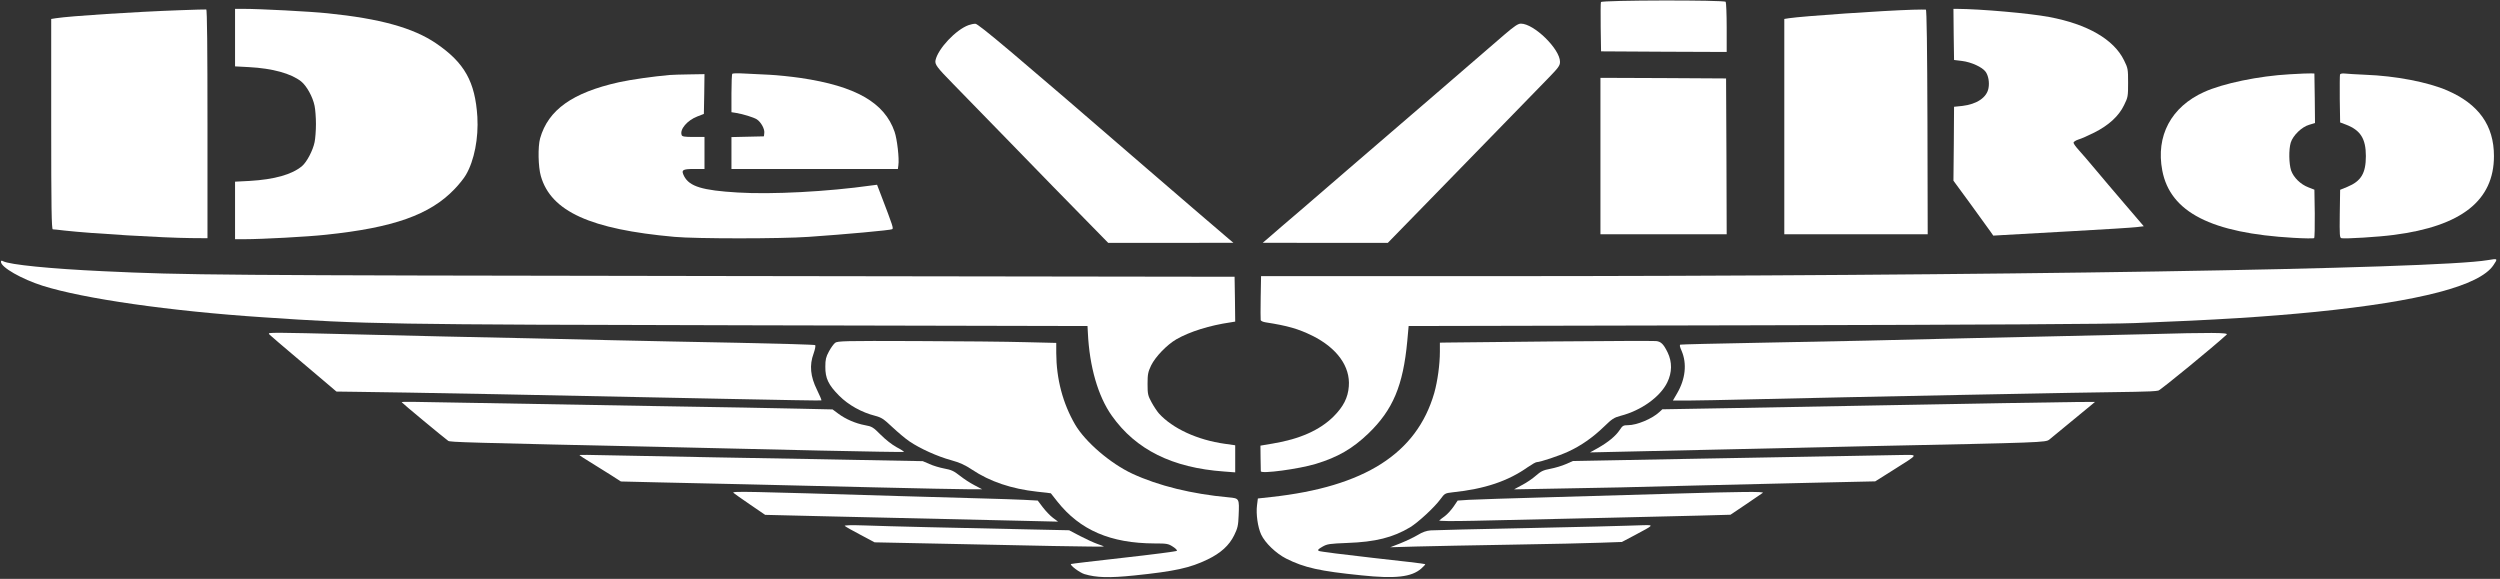 <svg width="298" height="69" viewBox="0 0 298 69" fill="none" xmlns="http://www.w3.org/2000/svg">
<rect x="0" y="0" width="298" height="69" fill="#333333" stroke="none"/>
<path d="M190.832 0.248C190.788 0.336 190.788 1.687 190.802 3.258L190.846 6.121L198.341 6.165L205.821 6.194V3.302C205.821 1.701 205.763 0.321 205.704 0.219C205.558 -0.016 190.919 0.013 190.832 0.248Z" fill="white"/>
<path d="M21.444 1.217C16.068 1.408 8.368 1.907 6.659 2.172L6.104 2.26V14.799C6.104 24.724 6.147 27.337 6.294 27.337C6.381 27.337 7.024 27.396 7.711 27.484C10.852 27.837 19.442 28.351 22.759 28.38L24.731 28.395V14.769C24.731 5.813 24.688 1.144 24.585 1.129C24.512 1.114 23.095 1.158 21.444 1.217Z" fill="white"/>
<path d="M28.018 4.477V7.912L29.669 8C32.489 8.147 34.695 8.764 35.893 9.704C36.551 10.232 37.281 11.539 37.5 12.626C37.588 13.051 37.661 14.02 37.661 14.784C37.661 15.547 37.588 16.516 37.5 16.942C37.296 17.941 36.565 19.321 36.01 19.791C34.812 20.804 32.723 21.391 29.742 21.567L28.018 21.655V25.091V28.512H29.158C31.218 28.512 36.682 28.218 38.83 27.983C46.88 27.146 51.263 25.605 54.185 22.536C54.711 21.993 55.324 21.229 55.544 20.833C56.537 19.13 57.048 16.472 56.902 13.932C56.639 9.748 55.383 7.487 51.979 5.167C49.261 3.317 45.287 2.216 39.049 1.584C36.916 1.364 30.999 1.056 29.012 1.056H28.018V4.477Z" fill="white"/>
<path d="M228.028 1.158C224.507 1.261 214.894 1.922 213.243 2.171L212.688 2.259V15.092V27.925H221.235H229.782L229.752 14.534C229.723 5.754 229.665 1.144 229.562 1.144C229.489 1.129 228.788 1.144 228.028 1.158Z" fill="white"/>
<path d="M232.879 4.095L232.923 7.149L233.872 7.266C234.968 7.398 236.283 8 236.678 8.544C237.014 8.999 237.16 9.821 237.028 10.511C236.824 11.627 235.64 12.42 233.916 12.626L232.923 12.728L232.894 17.133L232.85 21.538L234.895 24.328C236.005 25.854 237.072 27.337 237.262 27.602L237.598 28.086L238.84 28.013C239.526 27.969 243.179 27.763 246.948 27.558C250.732 27.352 254.209 27.132 254.677 27.073L255.539 26.97L253.289 24.342C252.047 22.903 250.455 21.009 249.739 20.158C249.023 19.306 248.161 18.293 247.81 17.911C247.46 17.529 247.167 17.133 247.167 17.015C247.167 16.898 247.43 16.737 247.737 16.634C248.059 16.546 248.921 16.164 249.651 15.797C251.361 14.931 252.559 13.844 253.187 12.537C253.654 11.598 253.669 11.48 253.669 9.865C253.669 8.25 253.654 8.133 253.187 7.193C251.974 4.697 248.818 2.876 244.26 2.025C241.922 1.584 236.079 1.07 233.244 1.056H232.85L232.879 4.095Z" fill="white"/>
<path d="M115.459 2.994C113.939 3.537 111.806 5.813 111.514 7.178C111.412 7.677 111.66 8.015 113.633 10.027C114.159 10.555 117.241 13.727 120.499 17.074C123.743 20.422 127.687 24.459 129.251 26.045L132.1 28.952H139.565L147.016 28.938L146.373 28.395C145.526 27.69 139.901 22.845 136.935 20.29C120.835 6.371 116.613 2.817 116.262 2.832C116.058 2.832 115.707 2.906 115.459 2.994Z" fill="white"/>
<path d="M179.348 4.11C178.515 4.829 174.527 8.279 170.465 11.774C166.404 15.268 162.065 18.998 160.823 20.07C159.581 21.141 157.112 23.27 155.344 24.797C153.562 26.309 151.765 27.866 151.326 28.248L150.523 28.938L157.974 28.952H165.425L170.48 23.77C173.256 20.936 177.23 16.854 179.304 14.71C181.379 12.567 183.731 10.159 184.52 9.351C185.776 8.059 185.952 7.824 185.952 7.369C185.952 5.842 182.854 2.817 181.291 2.817C180.955 2.817 180.517 3.111 179.348 4.11Z" fill="white"/>
<path d="M87.291 8.793C87.233 8.837 87.189 9.894 87.189 11.128V13.374L87.744 13.462C88.562 13.594 89.848 13.991 90.213 14.226C90.71 14.549 91.163 15.371 91.104 15.841L91.06 16.252L89.132 16.296L87.189 16.34V18.234V20.143H97.109H107.029L107.087 19.688C107.204 18.91 106.941 16.59 106.635 15.709C105.437 12.229 102.003 10.261 95.429 9.292C94.318 9.131 92.638 8.955 91.718 8.911C90.797 8.867 89.439 8.793 88.708 8.764C87.978 8.72 87.335 8.734 87.291 8.793Z" fill="white"/>
<path d="M272.954 8.852C269.228 9.058 265.006 9.939 262.727 10.966C258.797 12.743 256.956 16.193 257.745 20.334C258.695 25.296 263.589 27.793 273.392 28.35C274.678 28.424 275.774 28.439 275.847 28.38C275.905 28.321 275.934 27 275.92 25.443L275.876 22.61L275.16 22.331C274.225 21.978 273.392 21.156 273.1 20.319C272.837 19.512 272.808 17.838 273.056 17.001C273.319 16.149 274.371 15.121 275.262 14.872L275.949 14.666L275.92 11.715L275.876 8.764L275.511 8.749C275.306 8.735 274.167 8.779 272.954 8.852Z" fill="white"/>
<path d="M278.929 8.881C278.9 8.984 278.886 10.306 278.9 11.832L278.944 14.593L279.645 14.857C281.369 15.518 282.012 16.531 282.012 18.601C282.012 20.657 281.442 21.596 279.806 22.272L278.944 22.624L278.9 25.487C278.871 28.057 278.886 28.35 279.105 28.394C279.601 28.483 283.517 28.248 285.372 27.998C293.408 26.956 297.279 23.902 297.279 18.601C297.279 14.96 295.468 12.42 291.728 10.79C289.434 9.792 285.562 9.043 281.939 8.911C280.858 8.867 279.748 8.793 279.485 8.764C279.192 8.735 278.973 8.779 278.929 8.881Z" fill="white"/>
<path d="M79.811 8.94C77.941 9.102 75.209 9.483 73.762 9.806C68.24 11.04 65.347 13.095 64.383 16.487C64.105 17.471 64.149 19.893 64.47 20.994C65.683 25.208 70.387 27.337 80.395 28.233C82.966 28.468 93.091 28.468 96.393 28.233C100.717 27.939 106.167 27.44 106.342 27.323C106.518 27.22 106.474 27.058 104.984 23.168L104.545 22.022L103.859 22.11C98.657 22.845 91.995 23.197 87.934 22.947C83.712 22.698 82.192 22.228 81.549 21.009C81.169 20.26 81.33 20.143 82.733 20.143H83.975V18.234V16.325H82.66C81.622 16.325 81.316 16.281 81.257 16.105C80.994 15.43 81.915 14.343 83.142 13.873L83.901 13.58L83.945 11.201L83.975 8.837L82.192 8.867C81.199 8.881 80.132 8.911 79.811 8.94Z" fill="white"/>
<path d="M190.773 18.601V27.925H198.297H205.821L205.792 18.631L205.748 9.351L198.268 9.307L190.773 9.278V18.601Z" fill="white"/>
<path d="M296.534 31.008C290.325 32.065 237.379 32.917 177.449 32.917H150.318L150.274 35.442C150.245 36.837 150.26 38.07 150.274 38.158C150.304 38.261 150.567 38.379 150.859 38.422C153.518 38.834 154.76 39.201 156.411 40.008C159.376 41.477 160.969 43.694 160.779 46.057C160.677 47.408 160.136 48.465 158.967 49.64C157.331 51.27 154.92 52.342 151.721 52.87L150.245 53.12L150.26 54.573C150.274 55.381 150.289 56.1 150.289 56.174C150.318 56.511 154.818 55.91 156.849 55.293C159.464 54.5 161.217 53.487 163.116 51.666C166.038 48.847 167.251 45.969 167.748 40.654L167.909 38.863L209.035 38.775C236.283 38.716 251.623 38.628 254.472 38.511C264.349 38.129 270.076 37.762 276.022 37.175C288.499 35.912 295.555 34.062 297.206 31.625C297.762 30.802 297.762 30.802 296.534 31.008Z" fill="white"/>
<path d="M0.114 31.213C0.114 31.86 2.583 33.269 5.081 34.062C9.961 35.603 20.261 37.087 31.379 37.821C43.476 38.643 46.047 38.687 89.307 38.775L129.631 38.863L129.674 39.671C129.864 43.708 130.887 47.247 132.538 49.567C135.401 53.604 139.741 55.763 145.891 56.203L147.236 56.306V54.691V53.076L145.994 52.9C142.736 52.444 139.77 51.079 138.148 49.288C137.929 49.038 137.535 48.451 137.272 47.966C136.833 47.159 136.789 46.983 136.789 45.764C136.789 44.604 136.848 44.34 137.213 43.562C137.724 42.519 139.098 41.095 140.237 40.434C141.844 39.524 144.167 38.79 146.695 38.423L147.236 38.334L147.206 35.662L147.162 32.99L85.728 32.902C25.36 32.814 22.321 32.799 12.313 32.329C5.987 32.036 1.151 31.551 0.377 31.14C0.187 31.037 0.114 31.052 0.114 31.213Z" fill="white"/>
<path d="M32.182 39.935C32.343 40.096 33.76 41.3 35.323 42.622C36.887 43.958 38.611 45.412 39.137 45.852L40.101 46.674L42.424 46.704C47.099 46.748 67.933 47.144 86.356 47.541C92.682 47.673 97.883 47.761 97.912 47.731C97.956 47.702 97.708 47.129 97.386 46.469C96.597 44.883 96.466 43.532 96.977 42.152C97.153 41.653 97.24 41.212 97.167 41.139C97.109 41.08 92.974 40.963 87.992 40.86C83.01 40.772 76.246 40.625 72.944 40.552C69.657 40.478 65.347 40.375 63.374 40.331C61.402 40.287 56.742 40.185 53.001 40.111C49.261 40.023 43.739 39.891 40.729 39.818C37.719 39.744 34.491 39.671 33.57 39.671C31.934 39.671 31.905 39.671 32.182 39.935Z" fill="white"/>
<path d="M256.08 39.832C253.786 39.891 248.57 40.008 244.465 40.096C240.374 40.185 235.596 40.287 233.872 40.331C227.313 40.508 218.284 40.699 209.547 40.86C204.565 40.948 200.416 41.051 200.313 41.08C200.182 41.11 200.226 41.315 200.445 41.814C201.102 43.341 200.912 45.177 199.904 46.895L199.408 47.746H201.19C202.169 47.746 205.602 47.673 208.816 47.599C219.964 47.335 249.622 46.748 254.472 46.704C255.802 46.689 257.058 46.63 257.278 46.557C257.57 46.483 263.94 41.256 265.43 39.876C265.664 39.641 263.487 39.627 256.08 39.832Z" fill="white"/>
<path d="M99.534 40.875C99.373 41.007 99.037 41.462 98.804 41.902C98.453 42.548 98.38 42.857 98.38 43.708C98.365 45.089 98.745 45.881 100.031 47.173C101.127 48.275 102.704 49.156 104.326 49.567C105.057 49.758 105.349 49.948 106.357 50.903C107.014 51.519 107.935 52.298 108.417 52.621C109.673 53.472 111.748 54.412 113.37 54.852C114.422 55.146 115.035 55.425 115.868 55.983C118.001 57.407 120.572 58.273 123.64 58.611C124.517 58.699 125.248 58.787 125.262 58.802C125.277 58.817 125.627 59.257 126.037 59.786C128.739 63.192 132.363 64.763 137.637 64.778C139.069 64.778 139.259 64.807 139.799 65.159C140.135 65.365 140.34 65.585 140.281 65.659C140.208 65.732 137.359 66.099 133.94 66.481C130.522 66.863 127.702 67.2 127.658 67.23C127.512 67.377 128.696 68.257 129.265 68.434C130.697 68.859 132.217 68.903 135.212 68.595C140.062 68.096 141.844 67.7 143.948 66.686C145.526 65.923 146.52 65.013 147.119 63.794C147.528 62.957 147.601 62.634 147.645 61.459C147.732 59.404 147.732 59.404 146.476 59.286C142.078 58.89 138.09 57.906 134.978 56.467C132.363 55.249 129.368 52.679 128.155 50.609C126.679 48.069 125.92 45.177 125.905 42.079V40.875L122.223 40.786C120.193 40.728 114.319 40.669 109.191 40.654C100.674 40.625 99.812 40.64 99.534 40.875Z" fill="white"/>
<path d="M185.148 40.699C178.647 40.757 172.934 40.816 172.481 40.831L171.634 40.845V41.903C171.634 43.459 171.357 45.441 170.962 46.85C168.873 54.06 162.664 58.024 151.545 59.242L149.938 59.419L149.836 60.226C149.705 61.283 149.924 62.84 150.333 63.721C150.8 64.719 152.101 65.967 153.313 66.584C155.476 67.67 157.316 68.081 162.284 68.581C166.331 69.006 168.259 68.786 169.413 67.773C169.706 67.523 169.925 67.274 169.881 67.245C169.837 67.201 167.017 66.863 163.628 66.496C160.224 66.114 157.331 65.747 157.214 65.674C157.024 65.571 157.112 65.468 157.623 65.174C158.208 64.837 158.456 64.807 160.604 64.719C163.949 64.602 166.038 64.073 168.084 62.854C169.063 62.252 170.991 60.476 171.707 59.492C172.204 58.817 172.248 58.787 173.139 58.685C176.981 58.288 179.757 57.349 182.124 55.675C182.592 55.352 183.059 55.087 183.176 55.087C183.57 55.087 185.835 54.339 186.916 53.839C188.436 53.149 189.897 52.121 191.197 50.859C192.146 49.934 192.395 49.772 193.169 49.567C195.624 48.935 197.888 47.32 198.736 45.588C199.32 44.398 199.335 43.151 198.779 42.005C198.297 41.022 197.99 40.713 197.406 40.654C197.172 40.625 191.664 40.64 185.148 40.699Z" fill="white"/>
<path d="M47.888 47.952C47.888 48.01 52.841 52.121 53.425 52.547C53.659 52.709 55.061 52.753 81.126 53.325C84.822 53.413 92.302 53.575 97.752 53.707C103.201 53.825 107.701 53.898 107.745 53.868C107.774 53.825 107.394 53.575 106.883 53.311C106.357 53.032 105.553 52.4 104.984 51.828C104.078 50.917 103.932 50.829 103.099 50.682C102.003 50.477 100.82 49.978 99.914 49.302L99.242 48.803L95.297 48.715C93.135 48.656 85.436 48.524 78.204 48.407C70.972 48.275 61.577 48.113 57.311 48.04C48.516 47.878 47.888 47.863 47.888 47.952Z" fill="white"/>
<path d="M238.84 48.054C235.669 48.113 229.022 48.23 224.084 48.319C219.146 48.407 211.285 48.553 206.625 48.642L198.151 48.788L197.786 49.126C196.909 49.934 195.098 50.682 194.06 50.682C193.505 50.682 193.403 50.741 193.067 51.255C192.599 51.96 191.723 52.694 190.481 53.399L189.531 53.927L193.476 53.839C195.653 53.795 201.599 53.663 206.698 53.545C211.797 53.428 219.102 53.267 222.915 53.178C243.544 52.753 243.836 52.738 244.275 52.4C244.844 51.93 248.935 48.568 249.359 48.216L249.724 47.907L247.167 47.922C245.765 47.937 242.01 47.995 238.84 48.054Z" fill="white"/>
<path d="M69.102 54.28C69.131 54.324 69.686 54.676 70.329 55.072C70.957 55.454 72.053 56.144 72.754 56.585L74.011 57.392L78.306 57.495C80.658 57.539 85.45 57.657 88.942 57.73C92.434 57.818 99.403 57.98 104.428 58.097C109.454 58.215 114.349 58.317 115.313 58.317H117.066L116.146 57.833C115.634 57.569 114.845 57.055 114.392 56.688C113.706 56.144 113.384 55.998 112.566 55.851C112.026 55.748 111.222 55.513 110.784 55.307L109.995 54.97L96.729 54.72C89.439 54.603 80.468 54.426 76.816 54.353C68.985 54.192 68.999 54.192 69.102 54.28Z" fill="white"/>
<path d="M219.409 54.368C216.472 54.426 208.101 54.573 200.781 54.705L187.486 54.955L186.653 55.322C186.186 55.528 185.353 55.777 184.798 55.88C183.936 56.042 183.658 56.188 183.074 56.702C182.694 57.04 181.949 57.554 181.423 57.818L180.473 58.332L185.294 58.244C187.953 58.2 191.504 58.127 193.184 58.097C194.879 58.053 198.823 57.95 201.95 57.877C205.091 57.803 211.227 57.657 215.595 57.554L223.529 57.378L225.676 56.027C228.803 54.045 228.715 54.221 226.567 54.236C225.559 54.25 222.345 54.309 219.409 54.368Z" fill="white"/>
<path d="M87.422 58.743C87.496 58.817 88.372 59.433 89.38 60.123L91.206 61.371L98 61.533C105.393 61.709 114.845 61.929 121.741 62.076L126.124 62.179L125.511 61.724C125.174 61.474 124.634 60.902 124.298 60.461L123.699 59.668L122.063 59.58C121.157 59.536 119.009 59.463 117.285 59.419C115.561 59.375 110.93 59.242 106.985 59.125C88.942 58.582 87.203 58.538 87.422 58.743Z" fill="white"/>
<path d="M199.904 58.831C196.617 58.934 189.97 59.125 185.148 59.257C180.327 59.389 175.798 59.536 175.067 59.58L173.753 59.668L173.256 60.402C172.978 60.799 172.511 61.313 172.233 61.518C171.941 61.724 171.649 61.959 171.561 62.032C171.473 62.12 173.051 62.135 175.725 62.076C186.551 61.841 199.203 61.547 202.578 61.459L206.274 61.357L208.13 60.109C209.152 59.419 210.044 58.802 210.131 58.743C210.292 58.582 207.545 58.611 199.904 58.831Z" fill="white"/>
<path d="M100.703 62.693C100.791 62.781 101.609 63.251 102.544 63.735L104.253 64.646L110.725 64.778C122.399 65.042 131.515 65.204 131.574 65.145C131.603 65.13 131.267 64.983 130.843 64.851C130.419 64.704 129.484 64.279 128.754 63.897L127.439 63.207L122.618 63.104C114.144 62.928 105.743 62.737 103.114 62.634C101.433 62.575 100.601 62.605 100.703 62.693Z" fill="white"/>
<path d="M193.987 62.663C193.622 62.693 188.362 62.81 182.299 62.942C176.236 63.06 170.933 63.192 170.538 63.221C170.012 63.265 169.559 63.427 169.004 63.765C168.566 64.029 167.646 64.469 166.959 64.748L165.717 65.233L168.785 65.145C170.48 65.101 175.564 64.998 180.108 64.925C184.652 64.851 189.487 64.748 190.846 64.69L193.33 64.602L194.864 63.794C197.201 62.546 197.187 62.575 195.813 62.605C195.171 62.619 194.353 62.649 193.987 62.663Z" fill="white"/>
</svg>
